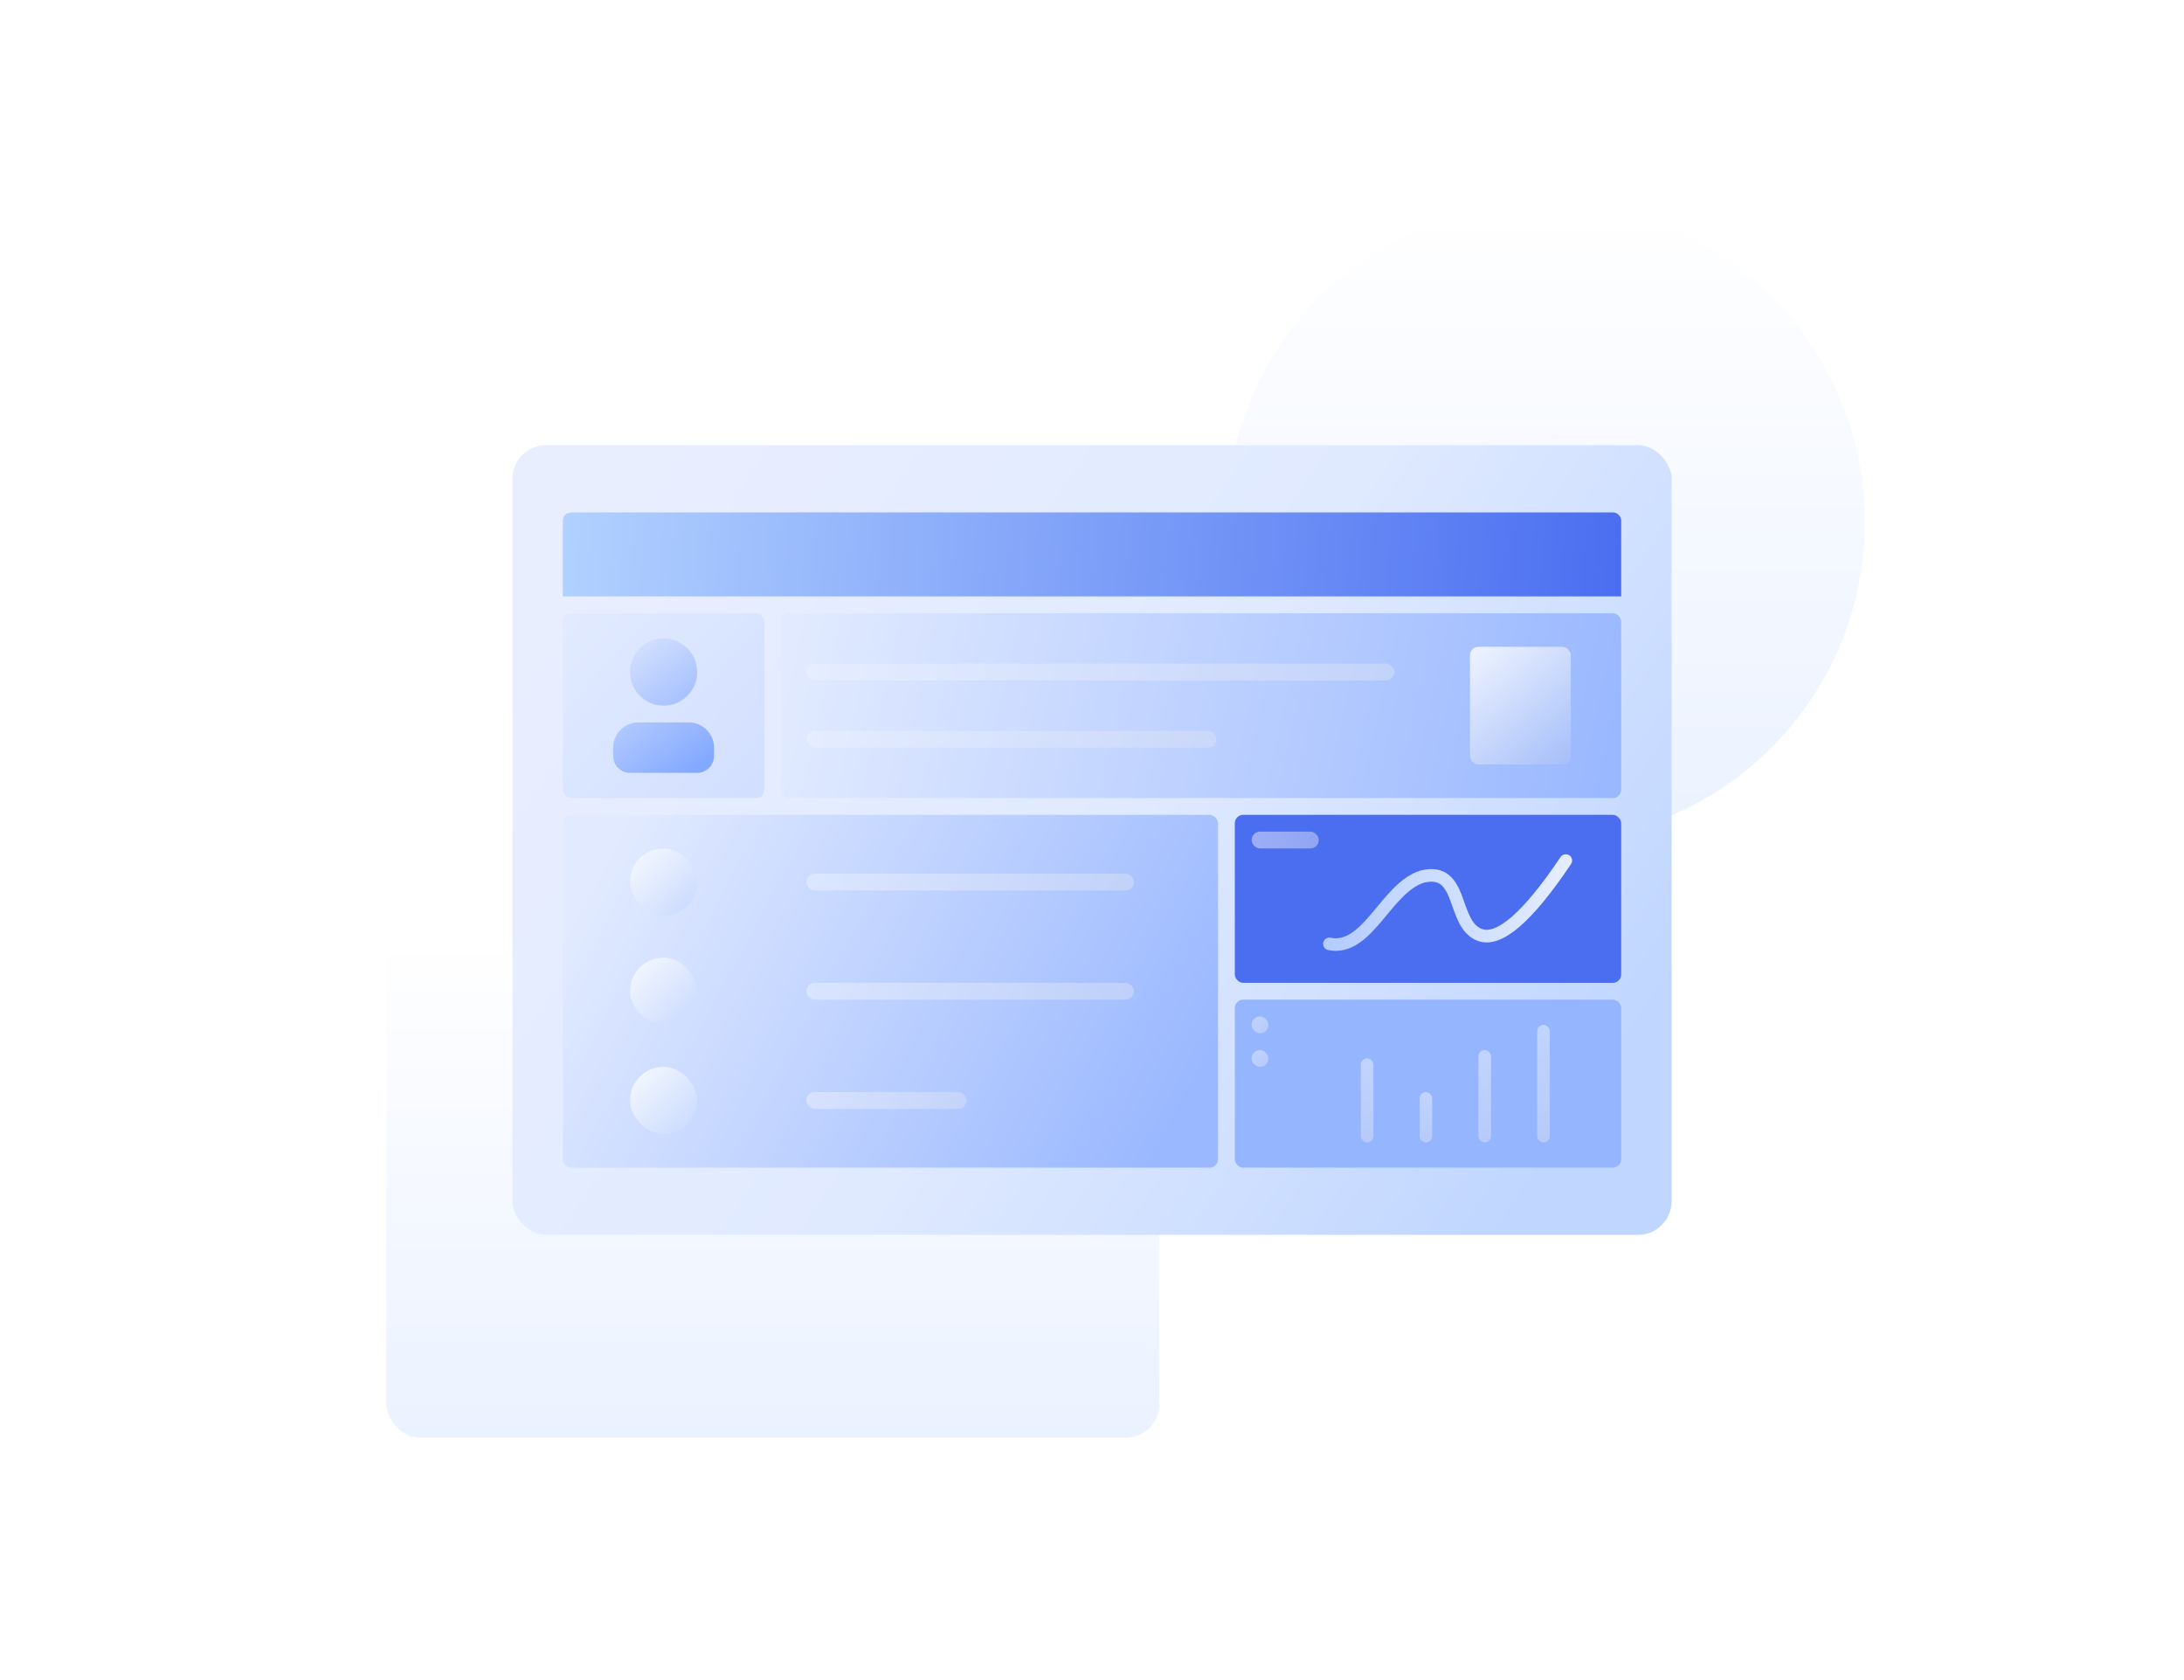 <?xml version="1.0" encoding="UTF-8"?>
<svg width="260px" height="200px" viewBox="0 0 260 200" version="1.1" xmlns="http://www.w3.org/2000/svg" xmlns:xlink="http://www.w3.org/1999/xlink">
    <title>切片</title>
    <defs>
        <linearGradient x1="50%" y1="0%" x2="50%" y2="100%" id="linearGradient-1">
            <stop stop-color="#FFFFFF" offset="0%"></stop>
            <stop stop-color="#EBF2FF" offset="100%"></stop>
        </linearGradient>
        <filter x="-7.9%" y="-7.9%" width="115.8%" height="115.8%" filterUnits="objectBoundingBox" id="filter-2">
            <feGaussianBlur stdDeviation="2" in="SourceGraphic"></feGaussianBlur>
        </filter>
        <linearGradient x1="50%" y1="0%" x2="50%" y2="100%" id="linearGradient-3">
            <stop stop-color="#FFFFFF" offset="0%"></stop>
            <stop stop-color="#EBF2FF" offset="100%"></stop>
        </linearGradient>
        <filter x="-6.5%" y="-10.0%" width="113.0%" height="120.0%" filterUnits="objectBoundingBox" id="filter-4">
            <feGaussianBlur stdDeviation="2" in="SourceGraphic"></feGaussianBlur>
        </filter>
        <linearGradient x1="0%" y1="26.801%" x2="98.597%" y2="71.524%" id="linearGradient-5">
            <stop stop-color="#E9EEFF" offset="0%"></stop>
            <stop stop-color="#E0EAFF" offset="51.738%"></stop>
            <stop stop-color="#C0D6FF" offset="100%"></stop>
        </linearGradient>
        <linearGradient x1="0%" y1="49.685%" x2="100%" y2="50.315%" id="linearGradient-6">
            <stop stop-color="#B1D1FF" offset="0%"></stop>
            <stop stop-color="#4B6EF1" offset="100%"></stop>
        </linearGradient>
        <linearGradient x1="0%" y1="47.58%" x2="100%" y2="52.42%" id="linearGradient-7">
            <stop stop-color="#E1EAFF" offset="0%"></stop>
            <stop stop-color="#9AB8FF" offset="100%"></stop>
        </linearGradient>
        <linearGradient x1="0%" y1="7.986%" x2="100%" y2="92.014%" id="linearGradient-8">
            <stop stop-color="#E1EAFF" offset="0%"></stop>
            <stop stop-color="#D2DFFF" offset="100%"></stop>
        </linearGradient>
        <linearGradient x1="0%" y1="35.503%" x2="100%" y2="64.497%" id="linearGradient-9">
            <stop stop-color="#E1EAFF" offset="0%"></stop>
            <stop stop-color="#9AB8FF" offset="100%"></stop>
        </linearGradient>
        <linearGradient x1="0%" y1="49.959%" x2="100%" y2="50.041%" id="linearGradient-10">
            <stop stop-color="#EBF1FF" offset="0%"></stop>
            <stop stop-color="#D6DFF5" offset="100%"></stop>
        </linearGradient>
        <linearGradient x1="0%" y1="49.869%" x2="100%" y2="50.131%" id="linearGradient-11">
            <stop stop-color="#EBF1FF" offset="0%"></stop>
            <stop stop-color="#D6DFF5" offset="100%"></stop>
        </linearGradient>
        <linearGradient x1="0%" y1="46.875%" x2="100%" y2="53.125%" id="linearGradient-12">
            <stop stop-color="#EBF1FF" offset="0%"></stop>
            <stop stop-color="#D6DFF5" offset="100%"></stop>
        </linearGradient>
        <linearGradient x1="0%" y1="0%" x2="100%" y2="100%" id="linearGradient-13">
            <stop stop-color="#EBF1FF" offset="0%"></stop>
            <stop stop-color="#D6DFF5" offset="100%"></stop>
        </linearGradient>
        <linearGradient x1="48.875%" y1="0%" x2="51.125%" y2="100%" id="linearGradient-14">
            <stop stop-color="#EBF1FF" offset="0%"></stop>
            <stop stop-color="#D6DFF5" offset="100%"></stop>
        </linearGradient>
        <linearGradient x1="46.875%" y1="0%" x2="53.125%" y2="100%" id="linearGradient-15">
            <stop stop-color="#EBF1FF" offset="0%"></stop>
            <stop stop-color="#D6DFF5" offset="100%"></stop>
        </linearGradient>
        <linearGradient x1="49.07%" y1="0%" x2="50.93%" y2="100%" id="linearGradient-16">
            <stop stop-color="#EBF1FF" offset="0%"></stop>
            <stop stop-color="#D6DFF5" offset="100%"></stop>
        </linearGradient>
        <linearGradient x1="49.426%" y1="0%" x2="50.574%" y2="100%" id="linearGradient-17">
            <stop stop-color="#EBF1FF" offset="0%"></stop>
            <stop stop-color="#D6DFF5" offset="100%"></stop>
        </linearGradient>
        <linearGradient x1="13.265%" y1="0%" x2="86.735%" y2="100%" id="linearGradient-18">
            <stop stop-color="#EBF1FF" offset="0%"></stop>
            <stop stop-color="#A9C1FA" offset="100%"></stop>
        </linearGradient>
        <linearGradient x1="21.875%" y1="0%" x2="78.125%" y2="100%" id="linearGradient-19">
            <stop stop-color="#D6E2FF" offset="0%"></stop>
            <stop stop-color="#82A8FF" offset="100%"></stop>
        </linearGradient>
        <linearGradient x1="0%" y1="0%" x2="99.584%" y2="99.584%" id="linearGradient-20">
            <stop stop-color="#F7FAFF" offset="0%"></stop>
            <stop stop-color="#C7D8FF" offset="100%"></stop>
        </linearGradient>
        <linearGradient x1="0%" y1="0%" x2="100%" y2="100%" id="linearGradient-21">
            <stop stop-color="#F7FAFF" offset="0%"></stop>
            <stop stop-color="#C7D8FF" offset="99.584%"></stop>
        </linearGradient>
        <linearGradient x1="0%" y1="49.916%" x2="100%" y2="50.084%" id="linearGradient-22">
            <stop stop-color="#EBF1FF" offset="0%"></stop>
            <stop stop-color="#D6DFF5" offset="100%"></stop>
        </linearGradient>
        <linearGradient x1="0%" y1="49.45%" x2="100%" y2="50.55%" id="linearGradient-23">
            <stop stop-color="#EBF1FF" offset="0%"></stop>
            <stop stop-color="#D6DFF5" offset="100%"></stop>
        </linearGradient>
        <linearGradient x1="1.173%" y1="56.167%" x2="100%" y2="43.685%" id="linearGradient-24">
            <stop stop-color="#B6CEFF" offset="0%"></stop>
            <stop stop-color="#E4EDFF" offset="100%"></stop>
        </linearGradient>
    </defs>
    <g id="页面-1" stroke="none" stroke-width="1" fill="none" fill-rule="evenodd">
        <g id="1-3" transform="translate(-550, -2389)">
            <g id="编组-18" transform="translate(0, 2245)">
                <g id="应用场景1" transform="translate(550, 144)">
                    <circle id="椭圆形" fill="url(#linearGradient-1)" filter="url(#filter-2)" cx="184" cy="62.151" r="38"></circle>
                    <rect id="矩形" fill="url(#linearGradient-3)" filter="url(#filter-4)" x="46" y="111.151" width="92" height="60" rx="4"></rect>
                    <g id="编组-18备份" transform="translate(61, 53)">
                        <rect id="矩形" fill="url(#linearGradient-5)" x="0" y="0" width="138" height="94" rx="4"></rect>
                        <path d="M7,8 L131,8 C131.552,8 132,8.448 132,9 L132,18 L132,18 L6,18 L6,9 C6,8.448 6.448,8 7,8 Z" id="矩形" fill="url(#linearGradient-6)"></path>
                        <rect id="矩形" fill="url(#linearGradient-7)" x="32" y="20" width="100" height="22" rx="1"></rect>
                        <rect id="矩形备份-58" fill="url(#linearGradient-8)" x="6" y="20" width="24" height="22" rx="1"></rect>
                        <rect id="矩形备份-6" fill="url(#linearGradient-9)" x="6" y="44" width="78" height="42" rx="1"></rect>
                        <rect id="矩形备份-14" fill="#4B6EF1" x="86" y="44" width="46" height="20" rx="1"></rect>
                        <rect id="矩形备份-25" fill="#96B5FF" x="86" y="66" width="46" height="20" rx="1"></rect>
                        <rect id="矩形" fill="url(#linearGradient-10)" opacity="0.518" x="35" y="26" width="70" height="2" rx="1"></rect>
                        <rect id="矩形备份-7" fill="url(#linearGradient-11)" opacity="0.518" x="35" y="51" width="39" height="2" rx="1"></rect>
                        <rect id="矩形备份-26" fill="url(#linearGradient-12)" opacity="0.498" x="88" y="46" width="8" height="2" rx="1"></rect>
                        <rect id="矩形备份-28" fill="url(#linearGradient-13)" opacity="0.498" x="88" y="68" width="2" height="2" rx="1"></rect>
                        <rect id="矩形备份-29" fill="url(#linearGradient-13)" opacity="0.498" x="88" y="72" width="2" height="2" rx="1"></rect>
                        <rect id="矩形备份-30" fill="url(#linearGradient-14)" opacity="0.518" x="101" y="73" width="1.5" height="10" rx="0.75"></rect>
                        <rect id="矩形备份-31" fill="url(#linearGradient-15)" opacity="0.518" x="108" y="77" width="1.5" height="6" rx="0.75"></rect>
                        <rect id="矩形备份-32" fill="url(#linearGradient-16)" opacity="0.518" x="115" y="72" width="1.5" height="11" rx="0.75"></rect>
                        <rect id="矩形备份-33" fill="url(#linearGradient-17)" opacity="0.518" x="122" y="69" width="1.5" height="14" rx="0.75"></rect>
                        <rect id="矩形备份-5" fill="url(#linearGradient-18)" x="114" y="24" width="12" height="14" rx="1"></rect>
                        <path d="M21,33 C22.657,33 24,34.343 24,36 L24,37 C24,38.105 23.105,39 22,39 L14,39 C12.895,39 12,38.105 12,37 L12,36 C12,34.343 13.343,33 15,33 L21,33 Z M18,23 C20.209,23 22,24.791 22,27 C22,29.209 20.209,31 18,31 C15.791,31 14,29.209 14,27 C14,24.791 15.791,23 18,23 Z" id="形状结合" fill="url(#linearGradient-19)"></path>
                        <rect id="矩形备份-9" fill="url(#linearGradient-20)" x="14" y="48" width="8" height="8" rx="4"></rect>
                        <rect id="矩形备份-10" fill="url(#linearGradient-21)" x="14" y="61" width="8" height="8" rx="4"></rect>
                        <rect id="矩形备份-12" fill="url(#linearGradient-21)" x="14" y="74" width="8" height="8" rx="4"></rect>
                        <rect id="矩形备份-4" fill="url(#linearGradient-22)" opacity="0.518" x="35" y="34" width="48.816" height="2" rx="1"></rect>
                        <rect id="矩形备份-8" fill="url(#linearGradient-11)" opacity="0.518" x="35" y="64" width="39" height="2" rx="1"></rect>
                        <rect id="矩形备份-13" fill="url(#linearGradient-23)" opacity="0.518" x="35" y="77" width="19.067" height="2" rx="1"></rect>
                        <path d="M125.404,49.442 C120.865,56.2 117.452,59.151 115.166,58.295 C111.736,57.01 113.339,50.12 108.299,51.358 C103.965,52.726 101.842,60.268 97.267,59.368" id="路径-4" stroke="url(#linearGradient-24)" stroke-width="1.5" stroke-linecap="round"></path>
                    </g>
                </g>
            </g>
        </g>
    </g>
</svg>